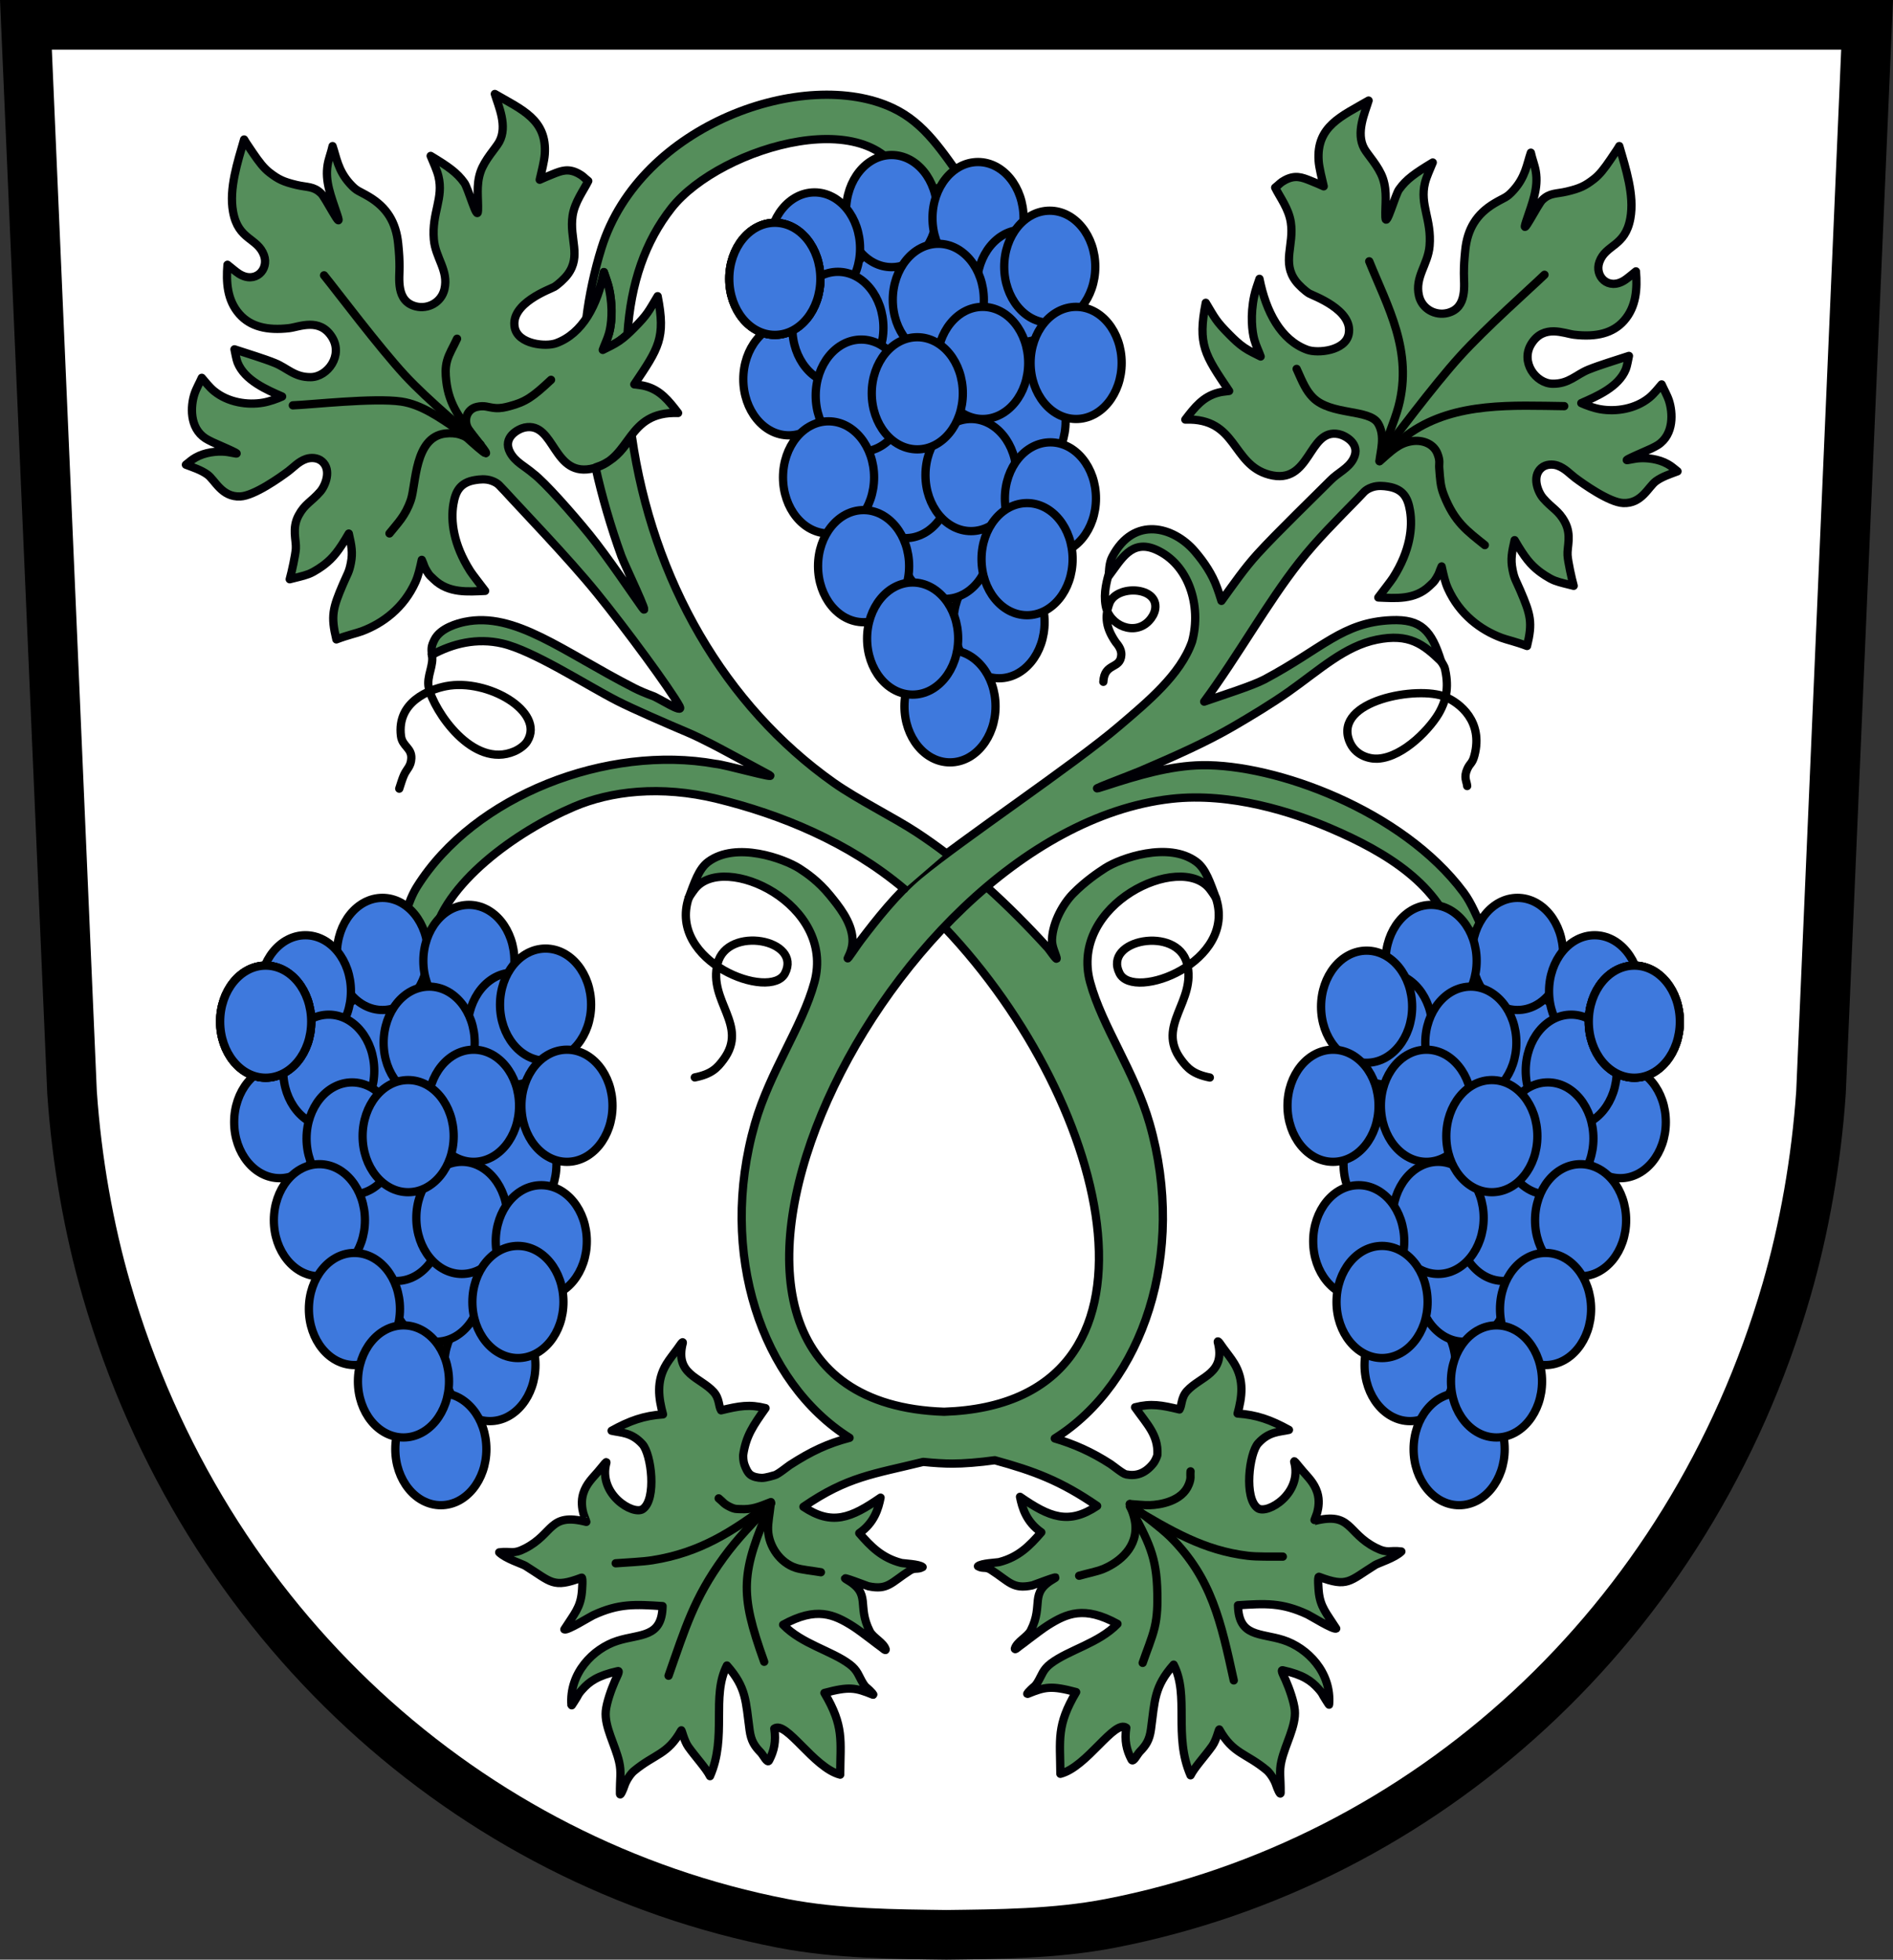 <?xml version="1.0" encoding="UTF-8" standalone="no"?>
<svg
   xmlns:dc="http://purl.org/dc/elements/1.1/"
   xmlns:cc="http://creativecommons.org/ns#"
   xmlns:rdf="http://www.w3.org/1999/02/22-rdf-syntax-ns#"
   xmlns:svg="http://www.w3.org/2000/svg"
   xmlns="http://www.w3.org/2000/svg"
   xmlns:sodipodi="http://sodipodi.sourceforge.net/DTD/sodipodi-0.dtd"
   xmlns:inkscape="http://www.inkscape.org/namespaces/inkscape"
   version="1.1"
   width="762.938"
   height="789.656"
   id="svg5338"
   inkscape:version="0.48.4 r9939"
   sodipodi:docname="COA_Dossenheim.svg">
  <rect width="100%" height="100%" fill="#333333" stroke="none"/>
  <defs
     id="defs5447">
    <inkscape:perspective
       sodipodi:type="inkscape:persp3d"
       inkscape:vp_x="0 : 528 : 1"
       inkscape:vp_y="0 : 1000 : 0"
       inkscape:vp_z="816 : 528 : 1"
       inkscape:persp3d-origin="408 : 352 : 1"
       id="perspective5451" />
  </defs>
  <sodipodi:namedview
     pagecolor="#ffffff"
     bordercolor="#666666"
     borderopacity="1"
     objecttolerance="10"
     gridtolerance="10"
     guidetolerance="10"
     inkscape:pageopacity="0"
     inkscape:pageshadow="2"
     inkscape:window-width="640"
     inkscape:window-height="480"
     id="namedview5445"
     showgrid="false"
     inkscape:zoom="0.33346512"
     inkscape:cx="595.11611"
     inkscape:cy="430.39051"
     inkscape:window-x="47"
     inkscape:window-y="32"
     inkscape:window-maximized="0"
     inkscape:current-layer="dp_dp001"
     fit-margin-top="0"
     fit-margin-left="0"
     fit-margin-right="0"
     fit-margin-bottom="0" />
  <g
     id="dp_dp001"
     transform="translate(-27.375,-159.594)">
    <path
       id="dp_path002"
       d="m 408.828,939.24 c -20.275,-0.269 -43.824,-0.323 -65.945,-4.609 -126.53,-24.519 -233.39,-120.012 -272.578,-255.243 -7.1,-24.5 -11.995,-51.916 -13.896,-79.564 -6.213,-143.435 -12.367,-286.808 -18.58,-430.24 123.674,0 247.35,0 371.023,0 123.672,0 247.348,0 371.021,0 -6.213,143.432 -12.366,286.805 -18.58,430.24 -1.901,27.648 -6.796,55.064 -13.896,79.564 -39.188,135.231 -146.048,230.724 -272.577,255.243 -22.121,4.286 -45.717,4.34 -65.992,4.609 z"
       style="fill:#ffffff;fill-rule:evenodd;stroke:#000000;stroke-width:0.667"
       inkscape:connector-curvature="0" />
    <path
       id="dp_path003"
       d="m 408.828,939.24 c -20.275,-0.269 -43.824,-0.323 -65.945,-4.609 -126.53,-24.519 -233.39,-120.012 -272.578,-255.243 -7.1,-24.5 -11.995,-51.916 -13.896,-79.564 -6.213,-143.435 -12.367,-286.808 -18.58,-430.24 123.674,0 247.35,0 371.023,0 123.672,0 247.348,0 371.021,0 -6.213,143.432 -12.366,286.805 -18.58,430.24 -1.901,27.648 -6.796,55.064 -13.896,79.564 -39.188,135.231 -146.048,230.724 -272.577,255.243 -22.121,4.286 -45.717,4.34 -65.992,4.609 z"
       style="fill:none;stroke:#000000;stroke-width:20"
       inkscape:connector-curvature="0" />
    <path
       id="dp_path004"
       d="m 304.932,521.423 c -8.501,25.829 33.057,41.626 38.821,30.366 6.978,-13.629 -23.208,-19.356 -27.148,-4.024 -3.942,15.336 12.635,24.891 2.38,38.778 -2.536,3.434 -4.816,5.852 -11.585,7.206"
       style="fill:none;stroke:#000000;stroke-width:3.333;stroke-linecap:round;stroke-linejoin:round"
       inkscape:connector-curvature="0" />
    <path
       id="dp_path005"
       d="m 517.44,521.463 c 8.5,25.829 -33.057,41.626 -38.821,30.366 -6.978,-13.629 23.206,-19.356 27.148,-4.024 3.942,15.336 -12.635,24.891 -2.382,38.778 2.538,3.436 4.818,5.853 11.586,7.206"
       style="fill:none;stroke:#000000;stroke-width:3.333;stroke-linecap:round;stroke-linejoin:round"
       inkscape:connector-curvature="0" />
    <path
       id="dp_path006"
       d="m 608.141,425.983 c 1.355,2.268 1.487,2.141 1.987,5.12 1.183,7.054 -0.571,11.61 -2.397,15.098 -3.272,6.248 -14.467,18.495 -25.091,19.1 -3.319,0.19 -9.199,-1.234 -11.471,-7.176 -6.252,-16.35 27.754,-22.298 38.698,-17.716 5.857,2.455 15.352,9.848 11.766,23.57 -0.881,3.378 -1.756,2.972 -2.894,5.504 -1.538,3.42 -0.198,4.936 -0.047,6.849"
       style="fill:none;stroke:#000000;stroke-width:3.333;stroke-linecap:round;stroke-linejoin:round"
       inkscape:connector-curvature="0" />
    <path
       id="dp_path007"
       d="m 474.768,389.009 c -1.305,4.518 -2.716,9.37 -1.767,14.651 1.451,8.061 11.814,12.411 17.626,5.92 0.941,-1.049 2.04,-2.699 2.325,-4.547 1.427,-9.202 -15.673,-9.936 -18.468,-2.285 -1.988,5.443 -1.312,9.957 2.511,15.548 0.509,0.745 2.442,2.627 2.3,5.213 -0.328,5.911 -6.812,2.962 -7.238,10.832"
       style="fill:none;stroke:#000000;stroke-width:3.333;stroke-linecap:round;stroke-linejoin:round"
       inkscape:connector-curvature="0" />
    <path
       id="dp_path008"
       d="m 201.383,423.235 c 1.081,4.389 -2.251,8.852 -1.184,13.588 2.056,9.13 17.701,32.77 34.501,25.528 1.892,-0.816 4.14,-2.368 5.183,-4.071 7.306,-11.923 -16.083,-25.455 -32.78,-22.177 -6.563,1.288 -19.878,6.216 -18.128,20.06 0.532,4.2 4.357,4.746 4.174,8.996 -0.138,3.261 -1.808,4.264 -2.877,6.581 -0.715,1.548 -1.209,3.257 -1.989,5.648"
       style="fill:none;stroke:#000000;stroke-width:3.333;stroke-linecap:round;stroke-linejoin:round"
       inkscape:connector-curvature="0" />
    <path
       id="dp_path009"
       d="m 263.692,287.876 c 4.104,-6.775 5.309,-11.001 7.053,-18.66 0.732,2.216 1.518,4.231 1.972,6.1 0.899,3.684 1.092,6.8 1.116,9.773 0.024,2.994 -0.202,5.843 -1.049,8.979 -0.544,2.02 -1.427,4.16 -2.391,6.535 2.312,-1.416 3.515,-1.702 5.992,-3.242 1.619,-1.006 2.824,-2.186 3.874,-3.009 1.318,-20.741 7.202,-37.495 17.733,-50.896 19.759,-25.144 85.952,-44.451 94.845,-6.335 7.951,-1.078 15.9,-2.154 23.847,-3.137 -9.631,-13.453 -16.515,-24.72 -29.424,-30.829 -35.336,-16.724 -101.913,6.409 -117.475,56.456 -2.852,9.169 -4.977,19.049 -6.093,28.265 z"
       style="fill:#558e5b;fill-rule:evenodd;stroke:#000005;stroke-width:3.333;stroke-linecap:round;stroke-linejoin:round"
       inkscape:connector-curvature="0" />
    <path
       id="dp_path010"
       d="m 425.037,516.969 c 8.438,7.574 16.543,15.736 24.3,24.224 0.814,0.718 4.399,6.315 3.866,4.302 -0.534,-2.014 -1.972,-4.571 -1.835,-7.442 0.339,-7.038 4.623,-14.424 8.489,-18.354 4.86,-4.939 10.02,-8.452 12.991,-10.355 6.041,-3.869 25.38,-10.84 36.683,-2.487 3.838,2.839 5.537,8.371 7.914,14.65 -0.698,-1.283 -2.329,-3.52 -2.556,-3.758 -11.734,-14.89 -56.766,6.038 -48.152,37.662 4.856,17.826 17.972,35.968 23.986,56.977 14.958,52.268 -2.754,104.628 -38.24,126.833 7.724,2.28 14.753,5.355 22.482,10.336 0.994,0.64 5.059,3.994 6.259,4.158 3.893,0.765 7.513,-0.188 10.86,-4.304 1.013,-1.246 1.82,-3.334 1.771,-3.792 0.304,-7.818 -4.116,-11.998 -9.023,-18.946 6.471,-1.652 10.62,-0.886 17.909,0.875 1.051,-1.628 0.567,-4.74 3.035,-7.449 5.419,-5.951 15.707,-6.994 12.403,-19.719 -0.16,-1.128 1.608,1.625 2.277,2.547 1.491,2.056 2.981,3.832 4.292,5.966 4.248,6.923 3.156,13.788 1.413,20.291 7.668,0.519 13.406,2.544 20.708,6.588 -3.832,0.877 -8.04,0.589 -12.4,5.401 -3.657,4.04 -5.816,22.231 -0.16,26.162 3.822,2.656 18.162,-5.978 14.654,-18.736 -0.088,-0.687 1.064,0.896 1.513,1.424 0.649,0.762 1.201,1.449 1.931,2.314 1.972,2.338 4.653,4.766 5.882,8.7 0.958,3.063 0.479,6.182 -0.025,8.011 -0.255,0.917 -1.316,3.479 -1.201,3.457 15.12,-3.836 13.016,4.734 24.71,10.707 4.999,2.555 5.506,0.929 10.402,1.569 -2.559,2.572 -9.35,4.68 -10.527,5.414 -10.547,6.565 -11.061,9.157 -22.683,4.768 -0.626,-0.21 -0.165,5.225 -0.113,5.793 0.575,6.345 3.129,8.865 7.059,15.064 -1.19,0.607 -10.176,-5.028 -11.582,-5.684 -10.386,-4.849 -17.072,-4.401 -27.998,-3.693 0.226,12.92 9.058,11.061 18.249,14.008 9.687,3.106 19.539,13.001 18.465,26.058 -0.032,0.166 -2.226,-3.421 -2.234,-3.436 -0.783,-1.566 -1.318,-2.112 -2.095,-2.992 -2.815,-3.188 -6.177,-5.64 -14.391,-7.448 -0.956,-0.221 0.548,2.508 1.163,3.903 1.569,3.557 3.424,8.881 3.735,12.212 0.59,6.315 -3.842,13.667 -5.392,20.465 -1.004,4.4 -0.246,6.595 -0.331,12.848 -0.061,1.158 -1.38,-1.914 -1.724,-3.021 -0.764,-2.456 -2.663,-5.123 -3.859,-6.115 -8.462,-7.025 -13.566,-6.493 -19.117,-16.425 -0.173,-0.308 -1.115,4.187 -2.867,6.657 -2.813,3.97 -7.192,8.684 -8.725,11.807 -6.991,-15.945 -0.376,-32.063 -6.815,-44.591 -7.886,8.927 -7.553,14.354 -9.142,26.051 -0.588,4.321 -1.978,6.427 -4.474,8.989 -1.084,1.114 -2.714,4.623 -3.374,3.216 -2.043,-3.898 -2.864,-7.714 -2.1,-12.828 -4.863,-3.398 -15.788,15.77 -26.559,18.56 -0.104,-14.001 -1.604,-19.466 6.349,-32.928 -9.978,-2.658 -12.422,-2.188 -19.53,0.706 -0.691,0.226 0.788,-1.234 1.3,-1.75 1.193,-1.201 1.642,-1.17 2.644,-2.812 1.857,-3.048 2.138,-5.21 5.418,-7.681 7.32,-5.513 19.263,-8.132 26.818,-15.948 -13.383,-7.391 -20.442,-4.212 -28.106,0.615 -1.558,0.981 -4.97,3.498 -7.577,5.502 -1.503,1.155 -2.68,2.071 -3.856,2.907 -0.559,0.399 -1.852,1.649 -1.815,0.965 0.758,-2.774 5.1,-4.753 6.402,-7.305 5.484,-10.763 -0.984,-14.972 9.494,-20.984 2.988,-1.764 -8.424,2.689 -8.892,2.788 -7.886,1.676 -9.148,-1.481 -16.665,-6.288 -2.175,-1.391 -3.144,-0.263 -5.203,-1.439 1.354,-1.24 7.626,-1.417 8.62,-1.676 7.771,-2.018 12.219,-6.564 16.911,-11.985 -6.057,-4.199 -7.699,-9.859 -8.584,-14.307 11.956,8.256 19.585,11.366 31.084,3.68 -14.683,-10.1 -25.501,-14.11 -41.261,-18.42 -6.044,0.859 -12.698,1.38 -17.13,1.363 -3.129,0.012 -7.373,-0.245 -11.704,-0.692 -19.953,4.935 -30.469,5.841 -48.274,18.091 11.497,7.685 19.128,4.576 31.084,-3.68 -0.886,4.448 -2.527,10.108 -8.584,14.306 4.692,5.422 9.14,9.967 16.91,11.986 0.995,0.258 7.267,0.436 8.62,1.676 -2.058,1.176 -3.028,0.048 -5.202,1.438 -7.518,4.807 -8.779,7.964 -16.666,6.288 -0.468,-0.098 -11.881,-4.552 -8.892,-2.788 10.474,6.016 4.011,10.222 9.495,20.984 1.3,2.552 5.644,4.531 6.401,7.306 0.038,0.684 -1.256,-0.567 -1.814,-0.966 -1.176,-0.836 -2.354,-1.752 -3.856,-2.906 -2.607,-2.004 -6.019,-4.522 -7.578,-5.503 -7.664,-4.827 -14.722,-8.005 -28.105,-0.615 7.555,7.816 19.497,10.435 26.817,15.95 3.279,2.469 3.562,4.632 5.419,7.68 1.001,1.641 1.451,1.61 2.644,2.812 0.512,0.516 1.991,1.976 1.3,1.749 -7.108,-2.893 -9.552,-3.364 -19.532,-0.705 7.955,13.461 6.455,18.926 6.349,32.928 -10.769,-2.791 -21.694,-21.959 -26.557,-18.56 0.764,5.113 -0.057,8.929 -2.1,12.828 -0.66,1.406 -2.289,-2.103 -3.373,-3.216 -2.498,-2.562 -3.888,-4.667 -4.475,-8.99 -1.589,-11.697 -1.256,-17.124 -9.143,-26.05 -6.438,12.528 0.175,28.645 -6.814,44.59 -1.534,-3.122 -5.912,-7.837 -8.727,-11.806 -1.751,-2.471 -2.693,-6.966 -2.865,-6.658 -5.551,9.932 -10.655,9.4 -19.118,16.426 -1.196,0.992 -3.096,3.658 -3.858,6.114 -0.344,1.107 -1.663,4.179 -1.724,3.022 -0.086,-6.254 0.673,-8.448 -0.331,-12.848 -1.551,-6.799 -5.983,-14.151 -5.392,-20.466 0.311,-3.33 2.165,-8.654 3.735,-12.212 0.614,-1.394 2.118,-4.124 1.161,-3.902 -8.211,1.808 -11.575,4.26 -14.389,7.448 -0.778,0.88 -1.312,1.425 -2.095,2.992 -0.008,0.014 -2.203,3.601 -2.235,3.436 -1.073,-13.058 8.778,-22.952 18.466,-26.059 9.189,-2.947 18.022,-1.088 18.249,-14.008 -10.927,-0.708 -17.612,-1.156 -27.999,3.693 -1.405,0.656 -10.393,6.291 -11.581,5.684 3.929,-6.198 6.484,-8.718 7.059,-15.062 0.05,-0.57 0.513,-6.004 -0.114,-5.794 -11.624,4.387 -12.137,1.795 -22.682,-4.769 -1.178,-0.733 -7.967,-2.84 -10.527,-5.413 4.896,-0.64 5.403,0.985 10.401,-1.57 11.695,-5.973 9.588,-14.541 24.711,-10.706 0.115,0.021 -0.947,-2.54 -1.201,-3.458 -0.504,-1.829 -0.984,-4.948 -0.026,-8.01 1.23,-3.935 3.911,-6.363 5.882,-8.7 0.73,-0.866 1.282,-1.552 1.932,-2.315 0.449,-0.528 1.601,-2.111 1.513,-1.424 -3.509,12.759 10.832,21.392 14.653,18.736 5.655,-3.931 3.498,-22.121 -0.161,-26.161 -4.359,-4.812 -8.567,-4.524 -12.4,-5.402 7.304,-4.044 13.041,-6.069 20.709,-6.588 -1.744,-6.502 -2.836,-13.366 1.414,-20.29 1.309,-2.135 2.801,-3.911 4.292,-5.967 0.669,-0.921 2.437,-3.675 2.276,-2.547 -3.303,12.726 6.985,13.77 12.404,19.719 2.468,2.709 1.984,5.821 3.034,7.449 7.288,-1.761 11.438,-2.526 17.91,-0.874 -4.907,6.948 -7.887,11.128 -9.023,18.946 -0.032,0.663 0.067,2.598 0.511,3.795 0.486,1.313 1.246,3.184 2.41,4.079 1.166,0.894 2.992,1.253 4.578,1.288 1.617,0.036 4.901,-1.016 5.132,-1.067 1.392,-0.304 5.265,-3.517 6.258,-4.157 8.61,-5.548 15.094,-8.583 23.994,-10.934 -35.452,-22.297 -53.088,-74.374 -38.147,-126.577 6.013,-21.009 19.129,-39.151 23.984,-56.977 8.615,-31.624 -36.416,-52.552 -48.151,-37.662 -0.226,0.238 -1.858,2.475 -2.556,3.758 2.378,-6.279 4.076,-11.811 7.915,-14.65 11.303,-8.353 30.68,-1.194 36.721,2.675 2.971,1.903 7.755,5.228 12.238,10.731 3.482,4.274 8.865,10.752 9.202,17.79 0.139,2.871 -0.817,5.428 -1.833,7.442 -1.015,2.013 4.323,-6.068 5.26,-7.172 6.085,-8 14.504,-18.743 23.556,-26.24 17.353,-14.372 62.249,-44.342 80.557,-59.995 11.356,-9.709 24.598,-20.553 29.294,-33.924 3.944,-14.567 -1.414,-31.276 -14.471,-37.056 -9.948,-4.404 -14.124,4.012 -19.024,10.461 0.016,-2.177 0.096,-5.202 1.359,-7.618 8.746,-16.72 24.809,-12.064 33.217,-2.244 3.755,4.386 7.017,9.17 9.021,14.737 0.368,1.02 1.17,3.267 1.75,5.273 5.318,-7.337 9.193,-12.997 14.518,-18.886 7.308,-8.083 24.454,-24.68 29.328,-29.607 3.176,-3.276 7.236,-4.78 9.324,-8.744 3.17,-6.015 -3.349,-9.417 -5.844,-9.939 -12.553,-2.622 -11.141,20.9 -28.128,16.32 -15.288,-4.121 -12.713,-22.921 -33.761,-22.198 3.852,-5.08 7.195,-9.207 13.123,-10.803 1.692,-0.456 2.288,-0.404 4.526,-0.728 -9.852,-14.643 -12.737,-18.649 -9.413,-35.533 3.717,6.173 3.989,7.272 9.604,12.91 1.844,1.852 3.636,3.591 5.883,5.134 2.196,1.508 4.494,2.49 6.633,3.605 -0.667,-1.988 -1.829,-4.203 -2.548,-6.783 -0.876,-3.138 -1.707,-9.808 -0.028,-17.668 0.52,-2.44 1.405,-4.668 2.105,-6.848 2.594,13.202 8.611,24.706 19.224,28.584 4.264,1.558 15.334,0.46 16.719,-6.245 2.039,-9.865 -14.541,-15.595 -15.927,-16.44 -1.557,-0.951 -4.09,-3.245 -5.372,-4.948 -5.686,-7.559 -0.622,-14.516 -2.014,-23.721 -0.842,-5.558 -4.424,-10.146 -6.306,-13.992 1.902,-1.482 1.915,-1.924 3.918,-3.003 4.116,-2.216 6.885,-1.144 10.278,0.216 1.89,0.756 4.079,1.673 5.364,2.276 -0.676,-2.969 -1.84,-7.447 -2.037,-10.225 -0.996,-14.058 9.345,-18.046 20.127,-24.338 -1.446,4.859 -5.28,12.963 -1.75,19.354 1.38,2.496 5.842,7.132 7.512,12.026 1.866,5.464 0.838,10.723 1.018,15.602 0.181,4.88 4.034,-9.386 5.572,-11.246 2.868,-4.002 6.293,-6.416 13.506,-10.776 -1.068,2.652 -2.516,5.695 -3.128,8.182 -2.189,8.914 2.742,14.696 1.852,25.428 -0.625,7.536 -6.028,12.49 -4.282,20.084 1.228,5.34 6.624,8.169 11.509,6.948 8.209,-2.054 6.556,-11.436 6.604,-16.043 0.032,-3.139 0.111,-5.007 0.537,-9.225 0.876,-8.672 4.587,-14.638 11.824,-18.954 4.2,-2.504 4.726,-2.024 7.648,-5.264 4.824,-5.349 5.39,-10.516 6.971,-15.11 0.521,2.486 1.599,5.14 1.989,7.509 1.11,6.727 -1.27,12.36 -3.872,20.165 -2.601,7.806 4.932,-7.366 6.551,-8.66 3.024,-2.916 5.547,-2.337 9.839,-3.36 5.374,-1.28 7.37,-2.289 10.818,-4.94 2.404,-1.846 4.252,-4.273 6.828,-8.049 0.77,-1.128 1.507,-2.231 2.384,-3.544 0.199,-0.297 0.83,-1.259 1.111,-1.785 2.58,8.981 6.176,19.752 4.449,29.168 -2.1,11.462 -9.857,10.366 -12.454,17.482 -2.098,5.744 3.504,11.676 10.12,7.422 1.328,-0.855 2.841,-2.211 4.596,-3.59 0.572,6.936 0.178,14.24 -4.82,19.895 -4.434,5.016 -11.138,6.696 -20.072,5.645 -4.036,-0.474 -12.215,-4.345 -17.22,3.604 -4.64,7.37 1.772,16.031 8.498,16.144 6.571,0.11 9.504,-3.69 14.506,-5.701 4.677,-1.88 10.756,-3.689 16.284,-5.512 -0.298,1.388 -0.754,4.087 -1.26,5.351 -2.902,7.225 -11.823,10.968 -17.943,13.664 1.975,0.914 5.119,2.037 7.659,2.474 6.326,1.09 14.082,-0.077 19.714,-4.632 2.052,-1.658 3.772,-3.997 5.007,-5.373 0.817,1.908 2.247,4.341 2.968,6.577 1.497,4.639 2.159,13.52 -4.48,17.839 -0.597,0.389 -1.547,0.88 -2.676,1.431 -1.592,0.776 -11.728,5.004 -9.555,4.65 2.174,-0.352 2.887,-0.584 4.408,-0.717 3.212,-0.281 8.07,0.201 11.796,2.336 1.787,1.023 2.028,1.443 3.94,2.9 -2.821,1.076 -6.054,2.077 -8.66,3.953 -3.132,2.255 -5.745,9.186 -13.262,8.831 -5.632,-0.265 -16.06,-7.679 -19.435,-10.215 -2.009,-1.51 -4.008,-3.824 -7.044,-4.881 -1.864,-0.648 -4.632,-0.649 -6.495,0.995 -3.917,3.454 -1.293,9.792 0.744,12.138 3.66,4.216 6.2,4.879 8.746,9.624 2.788,5.199 0.854,10.008 1.088,13.382 0.182,2.652 1.644,9.366 2.472,12.318 -2.52,-0.692 -5.214,-1.176 -7.644,-2.102 -2.516,-0.959 -5.711,-3.312 -6.302,-3.774 -3.436,-2.682 -5.728,-5.39 -9.86,-12.529 -1.101,4.848 -1.67,7.656 -0.844,11.853 0.756,3.838 1.33,4.228 3.123,8.402 4.239,9.86 5.011,13.009 2.721,22.397 -4.561,-1.748 -8.13,-2.488 -10.314,-3.309 -8.411,-3.162 -16.831,-9.372 -21.556,-19.832 -1.162,-2.574 -1.798,-5.478 -2.546,-8.923 -1.069,2.323 -0.76,2.473 -2.097,4.652 -1.116,1.817 -1.243,1.727 -2.776,3.208 -5.944,5.735 -13.82,4.939 -20.652,4.653 2.005,-2.701 5.024,-6.489 5.975,-7.985 6.885,-10.819 7.938,-20.285 6.806,-26.996 -0.809,-4.797 -2.468,-8.715 -8.89,-9.696 -1.568,-0.24 -4.072,-0.58 -6.492,0.284 -2.959,1.059 -3.363,2.276 -5.524,4.392 -8.643,8.872 -16.431,16.537 -23.728,25.8 -12.839,16.3 -24.611,37.577 -38.323,56.172 7.093,-2.496 19.473,-6.385 24.259,-8.928 23.489,-12.479 31.398,-23.067 51.188,-23.889 12.004,-0.5 16.188,4.124 20.064,16.626 -7.144,-6.933 -12.931,-11.418 -25.958,-8.776 -12.906,2.616 -23.008,12.14 -35.552,20.995 -6.874,4.852 -15.485,10.016 -21.966,13.803 -11.144,6.51 -24.063,12.22 -37.683,18.061 -2.277,1.037 -26.599,10.156 -13.887,5.995 12.712,-4.163 25.964,-8.054 38.51,-8.27 29.658,-0.51 80.828,18.075 105.55,51.232 3.343,4.486 5.224,9.742 7.552,14.268 -3.602,1.632 -7.202,3.263 -10.805,4.895 -6.344,-22.008 -27.311,-35.12 -50.624,-45.059 -14.703,-6.268 -39.705,-14.548 -64,-11.777 -119.433,13.624 -225.576,242.515 -91.465,246.968 96.849,-3.217 68.356,-123.54 0.052,-195.247"
       style="fill:#558e5b;fill-rule:evenodd;stroke:#000005;stroke-width:3.333;stroke-linecap:round;stroke-linejoin:round"
       inkscape:connector-curvature="0" />
    <path
       id="dp_path011"
       d="m 408.589,503.343 c -3.849,-2.923 -7.76,-5.699 -11.73,-8.31 -9.228,-6.068 -23.954,-13.332 -33.438,-20.03 -43.866,-30.98 -73.073,-81.447 -81.392,-139.616 -3.401,4.877 -5.804,8.241 -10.873,10.997 -1.389,0.756 -2.447,1.063 -3.763,1.548 2.514,11.365 6.188,24.12 10.412,35.717 1.224,3.434 12.046,25.811 8.495,20.892 -3.551,-4.918 -13.968,-20.486 -21.301,-29.509 -7.04,-8.663 -18.127,-21.197 -22.702,-24.624 -3.438,-2.976 -7.274,-4.62 -9.364,-8.583 -3.168,-6.016 3.351,-9.418 5.844,-9.94 12.555,-2.622 11.142,20.9 28.128,16.32 15.288,-4.121 12.715,-22.921 33.762,-22.198 -3.852,-5.08 -7.194,-9.207 -13.123,-10.803 -1.692,-0.456 -2.288,-0.403 -4.525,-0.728 9.85,-14.643 12.736,-18.649 9.412,-35.533 -3.718,6.173 -3.99,7.273 -9.603,12.91 -1.845,1.852 -3.636,3.591 -5.883,5.134 -2.197,1.508 -4.496,2.49 -6.634,3.605 0.668,-1.988 1.829,-4.203 2.549,-6.783 0.875,-3.138 1.705,-9.808 0.028,-17.668 -0.521,-2.44 -1.407,-4.668 -2.107,-6.848 -2.593,13.202 -8.609,24.707 -19.224,28.584 -4.262,1.558 -15.333,0.462 -16.718,-6.245 -2.038,-9.864 14.541,-15.593 15.926,-16.44 1.558,-0.949 4.091,-3.245 5.372,-4.948 5.687,-7.559 0.623,-14.515 2.016,-23.721 0.84,-5.558 4.423,-10.146 6.306,-13.992 -1.902,-1.482 -1.916,-1.923 -3.919,-3.003 -4.115,-2.216 -6.885,-1.143 -10.279,0.216 -1.889,0.757 -4.077,1.673 -5.362,2.277 0.674,-2.97 1.84,-7.448 2.036,-10.226 0.996,-14.058 -9.344,-18.046 -20.127,-24.338 1.445,4.859 5.281,12.963 1.749,19.354 -1.378,2.496 -5.841,7.132 -7.512,12.026 -1.864,5.464 -0.837,10.723 -1.017,15.603 -0.181,4.879 -4.033,-9.385 -5.571,-11.247 -2.868,-4.002 -6.294,-6.416 -13.508,-10.776 1.068,2.652 2.518,5.695 3.128,8.182 2.191,8.914 -2.741,14.696 -1.85,25.428 0.624,7.536 6.028,12.49 4.281,20.084 -1.227,5.341 -6.624,8.169 -11.508,6.948 -8.209,-2.054 -6.557,-11.436 -6.604,-16.042 -0.033,-3.14 -0.111,-5.008 -0.537,-9.226 -0.876,-8.672 -4.588,-14.638 -11.824,-18.952 -4.202,-2.506 -4.726,-2.026 -7.65,-5.266 -4.824,-5.349 -5.389,-10.516 -6.97,-15.109 -0.522,2.485 -1.599,5.139 -1.988,7.508 -1.111,6.727 1.269,12.36 3.87,20.165 2.603,7.806 -4.932,-7.366 -6.55,-8.66 -3.024,-2.914 -5.547,-2.336 -9.839,-3.36 -5.375,-1.28 -7.369,-2.288 -10.819,-4.938 -2.404,-1.848 -4.252,-4.275 -6.828,-8.051 -0.769,-1.128 -1.506,-2.231 -2.384,-3.544 -0.198,-0.297 -0.828,-1.259 -1.11,-1.785 -2.579,8.981 -6.175,19.752 -4.45,29.168 2.102,11.462 9.858,10.366 12.455,17.482 2.097,5.746 -3.504,11.676 -10.119,7.422 -1.329,-0.855 -2.841,-2.21 -4.596,-3.59 -0.573,6.938 -0.18,14.24 4.819,19.895 4.433,5.016 11.137,6.696 20.072,5.645 4.037,-0.473 12.215,-4.345 17.22,3.604 4.64,7.37 -1.772,16.031 -8.497,16.144 -6.571,0.111 -9.506,-3.69 -14.507,-5.701 -4.676,-1.88 -10.756,-3.689 -16.283,-5.512 0.298,1.388 0.752,4.087 1.26,5.351 2.9,7.225 11.823,10.968 17.942,13.664 -1.974,0.914 -5.119,2.038 -7.658,2.474 -6.326,1.09 -14.084,-0.077 -19.716,-4.632 -2.05,-1.658 -3.772,-3.997 -5.006,-5.373 -0.818,1.908 -2.247,4.341 -2.968,6.577 -1.496,4.639 -2.158,13.52 4.48,17.839 0.597,0.389 1.546,0.88 2.676,1.431 1.593,0.776 11.729,5.004 9.554,4.652 -2.173,-0.354 -2.886,-0.586 -4.408,-0.719 -3.21,-0.281 -8.069,0.203 -11.796,2.336 -1.785,1.023 -2.028,1.443 -3.94,2.9 2.822,1.076 6.055,2.077 8.66,3.953 3.132,2.255 5.747,9.186 13.263,8.831 5.633,-0.264 16.06,-7.679 19.435,-10.215 2.009,-1.509 4.009,-3.824 7.044,-4.881 1.864,-0.648 4.632,-0.649 6.496,0.995 3.916,3.454 1.292,9.792 -0.744,12.138 -3.66,4.216 -6.2,4.879 -8.746,9.624 -2.789,5.199 -0.854,10.008 -1.089,13.382 -0.183,2.652 -1.644,9.366 -2.472,12.318 2.52,-0.692 5.213,-1.176 7.645,-2.102 2.515,-0.959 5.71,-3.312 6.302,-3.774 3.434,-2.682 5.726,-5.39 9.86,-12.529 1.1,4.848 1.669,7.657 0.842,11.853 -0.754,3.838 -1.329,4.23 -3.122,8.402 -4.239,9.86 -5.01,13.009 -2.722,22.397 4.562,-1.748 8.131,-2.488 10.315,-3.308 8.412,-3.163 16.831,-9.373 21.556,-19.833 1.161,-2.574 1.799,-5.478 2.547,-8.923 1.069,2.323 0.758,2.473 2.097,4.652 1.115,1.817 1.243,1.727 2.776,3.208 5.944,5.736 13.819,4.939 20.652,4.653 -2.005,-2.7 -5.024,-6.489 -5.976,-7.984 -6.885,-10.82 -7.937,-20.285 -6.805,-26.997 0.809,-4.797 2.466,-8.715 8.889,-9.696 1.568,-0.24 4.072,-0.58 6.492,0.285 2.96,1.058 3.291,2.21 5.459,4.318 6.157,6.821 25.36,26.66 36.945,40.926 11.724,14.439 29.648,38.791 33.403,45.703 1.858,3.419 -8.922,-3.687 -10.876,-4.231 -2.687,-0.994 -5.202,-2.021 -7.62,-3.261 -28.744,-14.72 -47.954,-30.779 -68.127,-26.583 -2.587,0.539 -9.808,2.367 -12.224,7.251 -1.341,2.713 -1.203,3.433 -1.016,6.069 8.367,-4.6 18.149,-6.98 28.404,-4.606 12.533,2.9 33.829,16.785 46.371,23.188 5.982,3.054 19.746,9.082 28.292,12.67 2.696,1.132 6.201,2.847 10.053,4.828 3.852,1.98 19.045,10.222 22.853,12.266 3.81,2.044 -17.884,-4.184 -21.646,-4.45 -43.355,-7.82 -97.147,12.478 -120.371,49.584 -3.639,5.814 -5.296,13.746 -7.761,20.731 4.706,0.147 9.413,0.293 14.12,0.628 3.99,-22.479 33.633,-43.715 56.948,-53.653 14.702,-6.268 34.793,-8.778 57.674,-3.183 25.511,6.239 52.964,17.373 75.424,36.316"
       style="fill:#558e5b;fill-rule:evenodd;stroke:#000005;stroke-width:3.333;stroke-linecap:round;stroke-linejoin:round"
       inkscape:connector-curvature="0" />
    <path
       id="dp_path012"
       d="m 296.825,834.844 c 6.784,-19.272 10.22,-31.125 22.124,-47.531 5.918,-8.154 11.984,-14.094 19.126,-21.845"
       style="fill:none;stroke:#000000;stroke-width:3.333;stroke-linecap:round;stroke-linejoin:round"
       inkscape:connector-curvature="0" />
    <path
       id="dp_path013"
       d="m 335.368,829.224 c -10.076,-28.113 -9.388,-35.797 2.707,-63.756"
       style="fill:none;stroke:#000000;stroke-width:3.333;stroke-linecap:round;stroke-linejoin:round"
       inkscape:connector-curvature="0" />
    <path
       id="dp_path014"
       d="m 275.521,789.527 c 4.763,-0.37 10.672,-0.583 14.77,-1.231 19.356,-3.06 32.273,-11.519 47.784,-23.129"
       style="fill:none;stroke:#000000;stroke-width:3.333;stroke-linecap:round;stroke-linejoin:round"
       inkscape:connector-curvature="0" />
    <path
       id="dp_path015"
       d="m 317.023,763.364 c 2.074,1.688 1.921,2.145 4.432,3.393 2.14,1.064 2.872,0.876 4.253,0.946 4.733,0.236 7.387,-0.872 12.367,-2.836 -0.527,5.262 -1.283,8.257 -1.14,11.368 0.29,6.405 4.768,13.069 11.178,15.142 2.383,0.771 6.422,1.136 10.111,1.759"
       style="fill:none;stroke:#000000;stroke-width:3.333;stroke-linecap:round;stroke-linejoin:round"
       inkscape:connector-curvature="0" />
    <path
       id="dp_path016"
       d="m 524.619,836.727 c -5.115,-23.382 -8.871,-41.187 -25.506,-57.756 -3.804,-3.79 -11.893,-9.702 -16.382,-13.312"
       style="fill:none;stroke:#000000;stroke-width:3.333;stroke-linecap:round;stroke-linejoin:round"
       inkscape:connector-curvature="0" />
    <path
       id="dp_path017"
       d="m 544.387,786.839 c -5.083,-0.06 -10.154,0.128 -14.139,-0.347 -17.664,-2.109 -30.821,-9.969 -47.517,-19.892 7.546,14.399 10.837,19.955 11.085,35.027 0.073,4.486 0.052,9.014 -1.096,13.812 -1.097,4.584 -3.223,9.504 -4.812,14.228"
       style="fill:none;stroke:#000000;stroke-width:3.333;stroke-linecap:round;stroke-linejoin:round"
       inkscape:connector-curvature="0" />
    <path
       id="dp_path018"
       d="m 507.205,752.481 c -0.2,2.098 0.36,2.534 -0.686,5.23 -2.691,6.93 -11.707,8.264 -15.712,8.397 -2.447,0.081 -5.63,-0.323 -8.076,-0.449 0.968,3.013 2.13,5.722 2.282,8.914 0.468,9.871 -8.238,15.383 -13.337,17.382 -2.352,0.922 -5.799,1.586 -9.371,2.601"
       style="fill:none;stroke:#000000;stroke-width:3.333;stroke-linecap:round;stroke-linejoin:round"
       inkscape:connector-curvature="0" />
    <path
       id="dp_path019"
       d="m 657.812,323.249 c -20.471,-0.242 -43.629,-1.77 -61.811,10.584 -4.889,3.324 -8.349,7.635 -12.552,11.538 1.866,-6.54 6.011,-16.07 7.572,-21.995 5.892,-22.363 -4.37,-40.128 -11.806,-58.487"
       style="fill:none;stroke:#000000;stroke-width:3.333;stroke-linecap:round;stroke-linejoin:round"
       inkscape:connector-curvature="0" />
    <path
       id="dp_path020"
       d="m 549.96,308.249 c 2.525,5.702 3.865,8.783 6.523,11.495 7.178,7.328 22.714,4.588 26.261,10.405 3.061,5.024 0.989,11.323 0.593,15.32 4.942,-4.228 7.78,-7.306 13.09,-8.102 4.292,-0.644 8.713,1.041 10.258,4.946 1.228,3.104 0.615,4.067 0.748,5.806 0.346,4.544 0.438,7.286 1.839,10.876 4.319,11.065 9.448,14.552 16.536,20.262"
       style="fill:none;stroke:#000000;stroke-width:3.333;stroke-linecap:round;stroke-linejoin:round"
       inkscape:connector-curvature="0" />
    <path
       id="dp_path021"
       d="m 583.883,343.073 c 5.313,-6.644 20.877,-27.738 31.872,-39.866 10.608,-11.7 28.414,-27.415 34.098,-32.896"
       style="fill:none;stroke:#000000;stroke-width:3.333;stroke-linecap:round;stroke-linejoin:round"
       inkscape:connector-curvature="0" />
    <path
       id="dp_path022"
       d="m 221.051,338.781 c -5.075,-4.656 -21.102,-17.82 -30.451,-27.934 -10.511,-11.374 -27.18,-33.591 -32.616,-40.31"
       style="fill:none;stroke:#000000;stroke-width:3.333;stroke-linecap:round;stroke-linejoin:round"
       inkscape:connector-curvature="0" />
    <path
       id="dp_path023"
       d="m 249.459,312.651 c -7.262,6.793 -10.146,8.886 -16.73,10.618 -1.602,0.422 -3.561,0.939 -5.808,0.747 -2.99,-0.255 -4.113,-1.196 -7.37,-0.459 -4.187,0.95 -5.622,5.742 -3.152,9.292 1.293,1.862 3.201,4.22 4.445,5.856 -2.607,-1.229 -5.061,-3.045 -8.041,-3.993 -1.914,-0.607 -3.962,-0.675 -6.002,-0.428 -12.464,1.511 -11.692,20.499 -13.849,26.789 -2.227,6.495 -5.348,9.37 -8.612,13.478"
       style="fill:none;stroke:#000000;stroke-width:3.333;stroke-linecap:round;stroke-linejoin:round"
       inkscape:connector-curvature="0" />
    <path
       id="dp_path024"
       d="m 145.401,322.927 c 7.282,-0.255 32.67,-3.122 43.692,-1.52 8.263,1.2 15.799,6.72 22.439,11.13 1.745,1.06 17.413,16.298 9.519,6.339 -7.895,-9.96 -12.734,-15.781 -13.836,-25.936 -0.274,-2.52 -0.442,-5.099 0.346,-7.981 0.791,-2.894 2.392,-5.327 4.024,-8.875"
       style="fill:none;stroke:#000000;stroke-width:3.333;stroke-linecap:round;stroke-linejoin:round"
       inkscape:connector-curvature="0" />
    <path
       id="dp_path025"
       d="m 595.685,687.06 c 10.138,0 18.355,10.115 18.355,22.591 0,12.476 -8.217,22.59 -18.355,22.59 -10.137,0 -18.354,-10.114 -18.354,-22.59 0,-12.476 8.217,-22.591 18.354,-22.591 z"
       style="fill:#3e79dd;fill-rule:evenodd;stroke:#000000;stroke-width:3.333"
       inkscape:connector-curvature="0" />
    <path
       id="dp_path026"
       d="m 615.453,720.947 c 10.138,0 18.355,10.114 18.355,22.59 0,12.476 -8.217,22.591 -18.355,22.591 -10.137,0 -18.354,-10.115 -18.354,-22.591 0,-12.476 8.217,-22.59 18.354,-22.59 z"
       style="fill:#3e79dd;fill-rule:evenodd;stroke:#000000;stroke-width:3.333"
       inkscape:connector-curvature="0" />
    <path
       id="dp_path027"
       d="m 617.336,655.056 c 10.137,0 18.355,10.115 18.355,22.591 0,12.476 -8.218,22.59 -18.355,22.59 -10.137,0 -18.355,-10.114 -18.355,-22.59 0,-12.476 8.218,-22.591 18.355,-22.591 z"
       style="fill:#3e79dd;fill-rule:evenodd;stroke:#000000;stroke-width:3.333"
       inkscape:connector-curvature="0" />
    <path
       id="dp_path028"
       d="m 680.403,589.165 c 10.137,0 18.354,10.115 18.354,22.591 0,12.476 -8.217,22.591 -18.354,22.591 -10.138,0 -18.355,-10.115 -18.355,-22.591 0,-12.476 8.217,-22.591 18.355,-22.591 z"
       style="fill:#3e79dd;fill-rule:evenodd;stroke:#000000;stroke-width:3.333"
       inkscape:connector-curvature="0" />
    <path
       id="dp_path029"
       d="m 640.868,559.044 c 10.137,0 18.355,10.115 18.355,22.591 0,12.476 -8.218,22.59 -18.355,22.59 -10.137,0 -18.355,-10.114 -18.355,-22.59 0,-12.476 8.218,-22.591 18.355,-22.591 z"
       style="fill:#3e79dd;fill-rule:evenodd;stroke:#000000;stroke-width:3.333"
       inkscape:connector-curvature="0" />
    <path
       id="dp_path030"
       d="m 587.215,606.109 c 10.137,0 18.354,10.115 18.354,22.591 0,12.476 -8.217,22.591 -18.354,22.591 -10.138,0 -18.355,-10.115 -18.355,-22.591 0,-12.476 8.217,-22.591 18.355,-22.591 z"
       style="fill:#3e79dd;fill-rule:evenodd;stroke:#000000;stroke-width:3.333"
       inkscape:connector-curvature="0" />
    <path
       id="dp_path031"
       d="m 638.985,521.392 c 10.138,0 18.355,10.115 18.355,22.591 0,12.476 -8.217,22.59 -18.355,22.59 -10.137,0 -18.354,-10.114 -18.354,-22.59 0,-12.476 8.217,-22.591 18.354,-22.591 z"
       style="fill:#3e79dd;fill-rule:evenodd;stroke:#000000;stroke-width:3.333"
       inkscape:connector-curvature="0" />
    <path
       id="dp_path032"
       d="m 604.157,524.216 c 10.138,0 18.355,10.115 18.355,22.591 0,12.476 -8.217,22.59 -18.355,22.59 -10.137,0 -18.354,-10.114 -18.354,-22.59 0,-12.476 8.217,-22.591 18.354,-22.591 z"
       style="fill:#3e79dd;fill-rule:evenodd;stroke:#000000;stroke-width:3.333"
       inkscape:connector-curvature="0" />
    <path
       id="dp_path033"
       d="m 586.273,551.515 c 10.138,0 18.355,10.114 18.355,22.59 0,12.476 -8.217,22.591 -18.355,22.591 -10.137,0 -18.354,-10.115 -18.354,-22.591 0,-12.476 8.217,-22.59 18.354,-22.59 z"
       style="fill:#3e79dd;fill-rule:evenodd;stroke:#000000;stroke-width:3.333"
       inkscape:connector-curvature="0" />
    <path
       id="dp_path034"
       d="m 670.048,536.453 c 10.137,0 18.355,10.115 18.355,22.591 0,12.476 -8.218,22.591 -18.355,22.591 -10.137,0 -18.355,-10.115 -18.355,-22.591 0,-12.476 8.218,-22.591 18.355,-22.591 z"
       style="fill:#3e79dd;fill-rule:evenodd;stroke:#000000;stroke-width:3.333"
       inkscape:connector-curvature="0" />
    <path
       id="dp_path035"
       d="m 660.636,568.457 c 10.137,0 18.355,10.115 18.355,22.591 0,12.476 -8.218,22.591 -18.355,22.591 -10.137,0 -18.355,-10.115 -18.355,-22.591 0,-12.476 8.218,-22.591 18.355,-22.591 z"
       style="fill:#3e79dd;fill-rule:evenodd;stroke:#000000;stroke-width:3.333"
       inkscape:connector-curvature="0" />
    <path
       id="dp_path036"
       d="m 633.337,630.583 c 10.138,0 18.355,10.114 18.355,22.59 0,12.476 -8.217,22.591 -18.355,22.591 -10.137,0 -18.354,-10.115 -18.354,-22.591 0,-12.476 8.217,-22.59 18.354,-22.59 z"
       style="fill:#3e79dd;fill-rule:evenodd;stroke:#000000;stroke-width:3.333"
       inkscape:connector-curvature="0" />
    <path
       id="dp_path037"
       d="m 651.223,595.755 c 10.137,0 18.354,10.114 18.354,22.59 0,12.476 -8.217,22.591 -18.354,22.591 -10.138,0 -18.355,-10.115 -18.355,-22.591 0,-12.476 8.217,-22.59 18.355,-22.59 z"
       style="fill:#3e79dd;fill-rule:evenodd;stroke:#000000;stroke-width:3.333"
       inkscape:connector-curvature="0" />
    <path
       id="dp_path038"
       d="m 620.16,557.161 c 10.137,0 18.355,10.115 18.355,22.591 0,12.476 -8.218,22.591 -18.355,22.591 -10.137,0 -18.355,-10.115 -18.355,-22.591 0,-12.476 8.218,-22.591 18.355,-22.591 z"
       style="fill:#3e79dd;fill-rule:evenodd;stroke:#000000;stroke-width:3.333"
       inkscape:connector-curvature="0" />
    <path
       id="dp_path039"
       d="m 602.275,582.577 c 10.137,0 18.354,10.115 18.354,22.591 0,12.476 -8.217,22.591 -18.354,22.591 -10.138,0 -18.355,-10.115 -18.355,-22.591 0,-12.476 8.217,-22.591 18.355,-22.591 z"
       style="fill:#3e79dd;fill-rule:evenodd;stroke:#000000;stroke-width:3.333"
       inkscape:connector-curvature="0" />
    <path
       id="dp_path040"
       d="m 606.981,627.759 c 10.138,0 18.355,10.114 18.355,22.59 0,12.476 -8.217,22.591 -18.355,22.591 -10.137,0 -18.354,-10.115 -18.354,-22.591 0,-12.476 8.217,-22.59 18.354,-22.59 z"
       style="fill:#3e79dd;fill-rule:evenodd;stroke:#000000;stroke-width:3.333"
       inkscape:connector-curvature="0" />
    <path
       id="dp_path041"
       d="m 628.631,594.813 c 10.137,0 18.354,10.115 18.354,22.591 0,12.476 -8.217,22.591 -18.354,22.591 -10.138,0 -18.355,-10.115 -18.355,-22.591 0,-12.476 8.217,-22.591 18.355,-22.591 z"
       style="fill:#3e79dd;fill-rule:evenodd;stroke:#000000;stroke-width:3.333"
       inkscape:connector-curvature="0" />
    <path
       id="dp_path042"
       d="m 578.167,542.66 c 10.137,0 18.354,10.115 18.354,22.591 0,12.476 -8.217,22.59 -18.354,22.59 -10.138,0 -18.355,-10.114 -18.355,-22.59 0,-12.476 8.217,-22.591 18.355,-22.591 z"
       style="fill:#3e79dd;fill-rule:evenodd;stroke:#000000;stroke-width:3.333"
       inkscape:connector-curvature="0" />
    <path
       id="dp_path043"
       d="m 564.623,582.577 c 10.137,0 18.354,10.115 18.354,22.591 0,12.476 -8.217,22.591 -18.354,22.591 -10.138,0 -18.355,-10.115 -18.355,-22.591 0,-12.476 8.217,-22.591 18.355,-22.591 z"
       style="fill:#3e79dd;fill-rule:evenodd;stroke:#000000;stroke-width:3.333"
       inkscape:connector-curvature="0" />
    <path
       id="dp_path044"
       d="m 574.977,637.172 c 10.138,0 18.355,10.115 18.355,22.591 0,12.476 -8.217,22.59 -18.355,22.59 -10.137,0 -18.354,-10.114 -18.354,-22.59 0,-12.476 8.217,-22.591 18.354,-22.591 z"
       style="fill:#3e79dd;fill-rule:evenodd;stroke:#000000;stroke-width:3.333"
       inkscape:connector-curvature="0" />
    <path
       id="dp_path045"
       d="m 664.4,628.7 c 10.137,0 18.355,10.115 18.355,22.591 0,12.476 -8.218,22.59 -18.355,22.59 -10.137,0 -18.355,-10.114 -18.355,-22.59 0,-12.476 8.218,-22.591 18.355,-22.591 z"
       style="fill:#3e79dd;fill-rule:evenodd;stroke:#000000;stroke-width:3.333"
       inkscape:connector-curvature="0" />
    <path
       id="dp_path046"
       d="m 650.281,664.469 c 10.138,0 18.355,10.115 18.355,22.591 0,12.476 -8.217,22.591 -18.355,22.591 -10.137,0 -18.354,-10.115 -18.354,-22.591 0,-12.476 8.217,-22.591 18.354,-22.591 z"
       style="fill:#3e79dd;fill-rule:evenodd;stroke:#000000;stroke-width:3.333"
       inkscape:connector-curvature="0" />
    <path
       id="dp_path047"
       d="m 584.391,661.645 c 10.137,0 18.354,10.115 18.354,22.591 0,12.476 -8.217,22.591 -18.354,22.591 -10.138,0 -18.355,-10.115 -18.355,-22.591 0,-12.476 8.217,-22.591 18.355,-22.591 z"
       style="fill:#3e79dd;fill-rule:evenodd;stroke:#000000;stroke-width:3.333"
       inkscape:connector-curvature="0" />
    <path
       id="dp_path048"
       d="m 686.051,548.691 c 10.137,0 18.354,10.114 18.354,22.59 0,12.476 -8.217,22.591 -18.354,22.591 -10.138,0 -18.355,-10.115 -18.355,-22.591 0,-12.476 8.217,-22.59 18.355,-22.59 z"
       style="fill:#3e79dd;fill-rule:evenodd;stroke:#000000;stroke-width:3.333"
       inkscape:connector-curvature="0" />
    <path
       id="dp_path049"
       d="m 630.513,693.649 c 10.138,0 18.355,10.115 18.355,22.591 0,12.476 -8.217,22.591 -18.355,22.591 -10.137,0 -18.354,-10.115 -18.354,-22.591 0,-12.476 8.217,-22.591 18.354,-22.591 z"
       style="fill:#3e79dd;fill-rule:evenodd;stroke:#000000;stroke-width:3.333"
       inkscape:connector-curvature="0" />
    <path
       id="dp_path050"
       d="m 686.051,548.691 c 10.137,0 18.354,10.114 18.354,22.59 0,12.476 -8.217,22.591 -18.354,22.591 -10.138,0 -18.355,-10.115 -18.355,-22.591 0,-12.476 8.217,-22.59 18.355,-22.59 z"
       style="fill:#3e79dd;fill-rule:evenodd;stroke:#000000;stroke-width:3.333"
       inkscape:connector-curvature="0" />
    <path
       id="dp_path051"
       d="m 686.051,548.691 c 10.137,0 18.354,10.114 18.354,22.59 0,12.476 -8.217,22.591 -18.354,22.591 -10.138,0 -18.355,-10.115 -18.355,-22.591 0,-12.476 8.217,-22.59 18.355,-22.59 z"
       style="fill:#3e79dd;fill-rule:evenodd;stroke:#000000;stroke-width:3.333"
       inkscape:connector-curvature="0" />
    <path
       id="dp_path052"
       d="m 224.819,687.06 c -10.138,0 -18.355,10.115 -18.355,22.591 0,12.476 8.217,22.59 18.355,22.59 10.137,0 18.354,-10.114 18.354,-22.59 0,-12.476 -8.217,-22.591 -18.354,-22.591 z"
       style="fill:#3e79dd;fill-rule:evenodd;stroke:#000000;stroke-width:3.333"
       inkscape:connector-curvature="0" />
    <path
       id="dp_path053"
       d="m 205.051,720.947 c -10.138,0 -18.355,10.114 -18.355,22.59 0,12.476 8.217,22.591 18.355,22.591 10.137,0 18.354,-10.115 18.354,-22.591 0,-12.476 -8.217,-22.59 -18.354,-22.59 z"
       style="fill:#3e79dd;fill-rule:evenodd;stroke:#000000;stroke-width:3.333"
       inkscape:connector-curvature="0" />
    <path
       id="dp_path054"
       d="m 203.168,655.056 c -10.137,0 -18.355,10.115 -18.355,22.591 0,12.476 8.218,22.59 18.355,22.59 10.137,0 18.355,-10.114 18.355,-22.59 0,-12.476 -8.218,-22.591 -18.355,-22.591 z"
       style="fill:#3e79dd;fill-rule:evenodd;stroke:#000000;stroke-width:3.333"
       inkscape:connector-curvature="0" />
    <path
       id="dp_path055"
       d="m 140.101,589.165 c -10.137,0 -18.354,10.115 -18.354,22.591 0,12.476 8.217,22.591 18.354,22.591 10.138,0 18.355,-10.115 18.355,-22.591 0,-12.476 -8.217,-22.591 -18.355,-22.591 z"
       style="fill:#3e79dd;fill-rule:evenodd;stroke:#000000;stroke-width:3.333"
       inkscape:connector-curvature="0" />
    <path
       id="dp_path056"
       d="m 179.636,559.044 c -10.137,0 -18.355,10.115 -18.355,22.591 0,12.476 8.218,22.59 18.355,22.59 10.137,0 18.355,-10.114 18.355,-22.59 0,-12.476 -8.218,-22.591 -18.355,-22.591 z"
       style="fill:#3e79dd;fill-rule:evenodd;stroke:#000000;stroke-width:3.333"
       inkscape:connector-curvature="0" />
    <path
       id="dp_path057"
       d="m 233.289,606.109 c -10.137,0 -18.354,10.115 -18.354,22.591 0,12.476 8.217,22.591 18.354,22.591 10.138,0 18.355,-10.115 18.355,-22.591 0,-12.476 -8.217,-22.591 -18.355,-22.591 z"
       style="fill:#3e79dd;fill-rule:evenodd;stroke:#000000;stroke-width:3.333"
       inkscape:connector-curvature="0" />
    <path
       id="dp_path058"
       d="m 181.519,521.392 c -10.138,0 -18.355,10.115 -18.355,22.591 0,12.476 8.217,22.59 18.355,22.59 10.137,0 18.354,-10.114 18.354,-22.59 0,-12.476 -8.217,-22.591 -18.354,-22.591 z"
       style="fill:#3e79dd;fill-rule:evenodd;stroke:#000000;stroke-width:3.333"
       inkscape:connector-curvature="0" />
    <path
       id="dp_path059"
       d="m 216.347,524.216 c -10.138,0 -18.355,10.115 -18.355,22.591 0,12.476 8.217,22.59 18.355,22.59 10.137,0 18.354,-10.114 18.354,-22.59 0,-12.476 -8.217,-22.591 -18.354,-22.591 z"
       style="fill:#3e79dd;fill-rule:evenodd;stroke:#000000;stroke-width:3.333"
       inkscape:connector-curvature="0" />
    <path
       id="dp_path060"
       d="m 234.231,551.515 c -10.138,0 -18.355,10.114 -18.355,22.59 0,12.476 8.217,22.591 18.355,22.591 10.137,0 18.354,-10.115 18.354,-22.591 0,-12.476 -8.217,-22.59 -18.354,-22.59 z"
       style="fill:#3e79dd;fill-rule:evenodd;stroke:#000000;stroke-width:3.333"
       inkscape:connector-curvature="0" />
    <path
       id="dp_path061"
       d="m 150.456,536.453 c -10.137,0 -18.355,10.115 -18.355,22.591 0,12.476 8.218,22.591 18.355,22.591 10.137,0 18.355,-10.115 18.355,-22.591 0,-12.476 -8.218,-22.591 -18.355,-22.591 z"
       style="fill:#3e79dd;fill-rule:evenodd;stroke:#000000;stroke-width:3.333"
       inkscape:connector-curvature="0" />
    <path
       id="dp_path062"
       d="m 159.868,568.457 c -10.137,0 -18.355,10.115 -18.355,22.591 0,12.476 8.218,22.591 18.355,22.591 10.137,0 18.355,-10.115 18.355,-22.591 0,-12.476 -8.218,-22.591 -18.355,-22.591 z"
       style="fill:#3e79dd;fill-rule:evenodd;stroke:#000000;stroke-width:3.333"
       inkscape:connector-curvature="0" />
    <path
       id="dp_path063"
       d="m 187.167,630.583 c -10.138,0 -18.355,10.114 -18.355,22.59 0,12.476 8.217,22.591 18.355,22.591 10.137,0 18.354,-10.115 18.354,-22.591 0,-12.476 -8.217,-22.59 -18.354,-22.59 z"
       style="fill:#3e79dd;fill-rule:evenodd;stroke:#000000;stroke-width:3.333"
       inkscape:connector-curvature="0" />
    <path
       id="dp_path064"
       d="m 169.281,595.755 c -10.137,0 -18.354,10.114 -18.354,22.59 0,12.476 8.217,22.591 18.354,22.591 10.138,0 18.355,-10.115 18.355,-22.591 0,-12.476 -8.217,-22.59 -18.355,-22.59 z"
       style="fill:#3e79dd;fill-rule:evenodd;stroke:#000000;stroke-width:3.333"
       inkscape:connector-curvature="0" />
    <path
       id="dp_path065"
       d="m 200.344,557.161 c -10.137,0 -18.355,10.115 -18.355,22.591 0,12.476 8.218,22.591 18.355,22.591 10.137,0 18.355,-10.115 18.355,-22.591 0,-12.476 -8.218,-22.591 -18.355,-22.591 z"
       style="fill:#3e79dd;fill-rule:evenodd;stroke:#000000;stroke-width:3.333"
       inkscape:connector-curvature="0" />
    <path
       id="dp_path066"
       d="m 218.229,582.577 c -10.137,0 -18.354,10.115 -18.354,22.591 0,12.476 8.217,22.591 18.354,22.591 10.138,0 18.355,-10.115 18.355,-22.591 0,-12.476 -8.217,-22.591 -18.355,-22.591 z"
       style="fill:#3e79dd;fill-rule:evenodd;stroke:#000000;stroke-width:3.333"
       inkscape:connector-curvature="0" />
    <path
       id="dp_path067"
       d="m 213.523,627.759 c -10.138,0 -18.355,10.114 -18.355,22.59 0,12.476 8.217,22.591 18.355,22.591 10.137,0 18.354,-10.115 18.354,-22.591 0,-12.476 -8.217,-22.59 -18.354,-22.59 z"
       style="fill:#3e79dd;fill-rule:evenodd;stroke:#000000;stroke-width:3.333"
       inkscape:connector-curvature="0" />
    <path
       id="dp_path068"
       d="m 191.873,594.813 c -10.137,0 -18.354,10.115 -18.354,22.591 0,12.476 8.217,22.591 18.354,22.591 10.138,0 18.355,-10.115 18.355,-22.591 0,-12.476 -8.217,-22.591 -18.355,-22.591 z"
       style="fill:#3e79dd;fill-rule:evenodd;stroke:#000000;stroke-width:3.333"
       inkscape:connector-curvature="0" />
    <path
       id="dp_path069"
       d="m 247.255,541.827 c -10.138,0 -18.355,10.114 -18.355,22.59 0,12.476 8.217,22.591 18.355,22.591 10.137,0 18.354,-10.115 18.354,-22.591 0,-12.476 -8.217,-22.59 -18.354,-22.59 z"
       style="fill:#3e79dd;fill-rule:evenodd;stroke:#000000;stroke-width:3.333"
       inkscape:connector-curvature="0" />
    <path
       id="dp_path070"
       d="m 255.881,582.577 c -10.137,0 -18.354,10.115 -18.354,22.591 0,12.476 8.217,22.591 18.354,22.591 10.138,0 18.355,-10.115 18.355,-22.591 0,-12.476 -8.217,-22.591 -18.355,-22.591 z"
       style="fill:#3e79dd;fill-rule:evenodd;stroke:#000000;stroke-width:3.333"
       inkscape:connector-curvature="0" />
    <path
       id="dp_path071"
       d="m 245.527,637.172 c -10.138,0 -18.355,10.115 -18.355,22.591 0,12.476 8.217,22.59 18.355,22.59 10.137,0 18.354,-10.114 18.354,-22.59 0,-12.476 -8.217,-22.591 -18.354,-22.591 z"
       style="fill:#3e79dd;fill-rule:evenodd;stroke:#000000;stroke-width:3.333"
       inkscape:connector-curvature="0" />
    <path
       id="dp_path072"
       d="m 156.104,628.7 c -10.137,0 -18.355,10.115 -18.355,22.591 0,12.476 8.218,22.59 18.355,22.59 10.137,0 18.355,-10.114 18.355,-22.59 0,-12.476 -8.218,-22.591 -18.355,-22.591 z"
       style="fill:#3e79dd;fill-rule:evenodd;stroke:#000000;stroke-width:3.333"
       inkscape:connector-curvature="0" />
    <path
       id="dp_path073"
       d="m 170.223,664.469 c -10.138,0 -18.355,10.115 -18.355,22.591 0,12.476 8.217,22.591 18.355,22.591 10.137,0 18.354,-10.115 18.354,-22.591 0,-12.476 -8.217,-22.591 -18.354,-22.591 z"
       style="fill:#3e79dd;fill-rule:evenodd;stroke:#000000;stroke-width:3.333"
       inkscape:connector-curvature="0" />
    <path
       id="dp_path074"
       d="m 236.113,661.645 c -10.137,0 -18.354,10.115 -18.354,22.591 0,12.476 8.217,22.591 18.354,22.591 10.138,0 18.355,-10.115 18.355,-22.591 0,-12.476 -8.217,-22.591 -18.355,-22.591 z"
       style="fill:#3e79dd;fill-rule:evenodd;stroke:#000000;stroke-width:3.333"
       inkscape:connector-curvature="0" />
    <path
       id="dp_path075"
       d="m 134.453,548.691 c -10.137,0 -18.354,10.114 -18.354,22.59 0,12.476 8.217,22.591 18.354,22.591 10.138,0 18.355,-10.115 18.355,-22.591 0,-12.476 -8.217,-22.59 -18.355,-22.59 z"
       style="fill:#3e79dd;fill-rule:evenodd;stroke:#000000;stroke-width:3.333"
       inkscape:connector-curvature="0" />
    <path
       id="dp_path076"
       d="m 189.991,693.649 c -10.138,0 -18.355,10.115 -18.355,22.591 0,12.476 8.217,22.591 18.355,22.591 10.137,0 18.354,-10.115 18.354,-22.591 0,-12.476 -8.217,-22.591 -18.354,-22.591 z"
       style="fill:#3e79dd;fill-rule:evenodd;stroke:#000000;stroke-width:3.333"
       inkscape:connector-curvature="0" />
    <path
       id="dp_path077"
       d="m 134.453,548.691 c -10.137,0 -18.354,10.114 -18.354,22.59 0,12.476 8.217,22.591 18.354,22.591 10.138,0 18.355,-10.115 18.355,-22.591 0,-12.476 -8.217,-22.59 -18.355,-22.59 z"
       style="fill:#3e79dd;fill-rule:evenodd;stroke:#000000;stroke-width:3.333"
       inkscape:connector-curvature="0" />
    <path
       id="dp_path078"
       d="m 134.453,548.691 c -10.137,0 -18.354,10.114 -18.354,22.59 0,12.476 8.217,22.591 18.354,22.591 10.138,0 18.355,-10.115 18.355,-22.591 0,-12.476 -8.217,-22.59 -18.355,-22.59 z"
       style="fill:#3e79dd;fill-rule:evenodd;stroke:#000000;stroke-width:3.333"
       inkscape:connector-curvature="0" />
    <path
       id="dp_path079"
       d="m 430.021,387.728 c -10.137,0 -18.354,10.115 -18.354,22.591 0,12.476 8.217,22.59 18.354,22.59 10.138,0 18.355,-10.114 18.355,-22.59 0,-12.476 -8.217,-22.591 -18.355,-22.591 z"
       style="fill:#3e79dd;fill-rule:evenodd;stroke:#000000;stroke-width:3.333"
       inkscape:connector-curvature="0" />
    <path
       id="dp_path080"
       d="m 410.253,421.615 c -10.137,0 -18.354,10.114 -18.354,22.59 0,12.476 8.217,22.591 18.354,22.591 10.138,0 18.355,-10.115 18.355,-22.591 0,-12.476 -8.217,-22.59 -18.355,-22.59 z"
       style="fill:#3e79dd;fill-rule:evenodd;stroke:#000000;stroke-width:3.333"
       inkscape:connector-curvature="0" />
    <path
       id="dp_path081"
       d="m 408.371,355.724 c -10.138,0 -18.355,10.115 -18.355,22.591 0,12.476 8.217,22.59 18.355,22.59 10.137,0 18.354,-10.114 18.354,-22.59 0,-12.476 -8.217,-22.591 -18.354,-22.591 z"
       style="fill:#3e79dd;fill-rule:evenodd;stroke:#000000;stroke-width:3.333"
       inkscape:connector-curvature="0" />
    <path
       id="dp_path082"
       d="m 345.304,289.833 c -10.137,0 -18.355,10.115 -18.355,22.591 0,12.476 8.218,22.591 18.355,22.591 10.137,0 18.355,-10.115 18.355,-22.591 0,-12.476 -8.218,-22.591 -18.355,-22.591 z"
       style="fill:#3e79dd;fill-rule:evenodd;stroke:#000000;stroke-width:3.333"
       inkscape:connector-curvature="0" />
    <path
       id="dp_path083"
       d="m 384.839,259.712 c -10.138,0 -18.355,10.115 -18.355,22.591 0,12.476 8.217,22.59 18.355,22.59 10.137,0 18.354,-10.114 18.354,-22.59 0,-12.476 -8.217,-22.591 -18.354,-22.591 z"
       style="fill:#3e79dd;fill-rule:evenodd;stroke:#000000;stroke-width:3.333"
       inkscape:connector-curvature="0" />
    <path
       id="dp_path084"
       d="m 438.492,306.777 c -10.137,0 -18.355,10.115 -18.355,22.591 0,12.476 8.218,22.591 18.355,22.591 10.137,0 18.355,-10.115 18.355,-22.591 0,-12.476 -8.218,-22.591 -18.355,-22.591 z"
       style="fill:#3e79dd;fill-rule:evenodd;stroke:#000000;stroke-width:3.333"
       inkscape:connector-curvature="0" />
    <path
       id="dp_path085"
       d="m 386.721,222.06 c -10.137,0 -18.354,10.115 -18.354,22.591 0,12.476 8.217,22.59 18.354,22.59 10.138,0 18.355,-10.114 18.355,-22.59 0,-12.476 -8.217,-22.591 -18.355,-22.591 z"
       style="fill:#3e79dd;fill-rule:evenodd;stroke:#000000;stroke-width:3.333"
       inkscape:connector-curvature="0" />
    <path
       id="dp_path086"
       d="m 421.549,224.884 c -10.137,0 -18.354,10.115 -18.354,22.591 0,12.476 8.217,22.59 18.354,22.59 10.138,0 18.355,-10.114 18.355,-22.59 0,-12.476 -8.217,-22.591 -18.355,-22.591 z"
       style="fill:#3e79dd;fill-rule:evenodd;stroke:#000000;stroke-width:3.333"
       inkscape:connector-curvature="0" />
    <path
       id="dp_path087"
       d="m 439.433,252.183 c -10.137,0 -18.354,10.114 -18.354,22.59 0,12.476 8.217,22.591 18.354,22.591 10.138,0 18.355,-10.115 18.355,-22.591 0,-12.476 -8.217,-22.59 -18.355,-22.59 z"
       style="fill:#3e79dd;fill-rule:evenodd;stroke:#000000;stroke-width:3.333"
       inkscape:connector-curvature="0" />
    <path
       id="dp_path088"
       d="m 355.659,237.121 c -10.138,0 -18.355,10.115 -18.355,22.591 0,12.476 8.217,22.591 18.355,22.591 10.137,0 18.354,-10.115 18.354,-22.591 0,-12.476 -8.217,-22.591 -18.354,-22.591 z"
       style="fill:#3e79dd;fill-rule:evenodd;stroke:#000000;stroke-width:3.333"
       inkscape:connector-curvature="0" />
    <path
       id="dp_path089"
       d="m 365.071,269.125 c -10.138,0 -18.355,10.115 -18.355,22.591 0,12.476 8.217,22.591 18.355,22.591 10.137,0 18.354,-10.115 18.354,-22.591 0,-12.476 -8.217,-22.591 -18.354,-22.591 z"
       style="fill:#3e79dd;fill-rule:evenodd;stroke:#000000;stroke-width:3.333"
       inkscape:connector-curvature="0" />
    <path
       id="dp_path090"
       d="m 392.369,331.251 c -10.137,0 -18.354,10.114 -18.354,22.59 0,12.476 8.217,22.591 18.354,22.591 10.138,0 18.355,-10.115 18.355,-22.591 0,-12.476 -8.217,-22.59 -18.355,-22.59 z"
       style="fill:#3e79dd;fill-rule:evenodd;stroke:#000000;stroke-width:3.333"
       inkscape:connector-curvature="0" />
    <path
       id="dp_path091"
       d="m 374.484,296.423 c -10.137,0 -18.355,10.114 -18.355,22.59 0,12.476 8.218,22.591 18.355,22.591 10.137,0 18.355,-10.115 18.355,-22.591 0,-12.476 -8.218,-22.59 -18.355,-22.59 z"
       style="fill:#3e79dd;fill-rule:evenodd;stroke:#000000;stroke-width:3.333"
       inkscape:connector-curvature="0" />
    <path
       id="dp_path092"
       d="m 405.547,257.829 c -10.138,0 -18.355,10.115 -18.355,22.591 0,12.476 8.217,22.591 18.355,22.591 10.137,0 18.354,-10.115 18.354,-22.591 0,-12.476 -8.217,-22.591 -18.354,-22.591 z"
       style="fill:#3e79dd;fill-rule:evenodd;stroke:#000000;stroke-width:3.333"
       inkscape:connector-curvature="0" />
    <path
       id="dp_path093"
       d="m 423.432,283.245 c -10.137,0 -18.355,10.115 -18.355,22.591 0,12.476 8.218,22.591 18.355,22.591 10.137,0 18.355,-10.115 18.355,-22.591 0,-12.476 -8.218,-22.591 -18.355,-22.591 z"
       style="fill:#3e79dd;fill-rule:evenodd;stroke:#000000;stroke-width:3.333"
       inkscape:connector-curvature="0" />
    <path
       id="dp_path094"
       d="m 418.725,328.427 c -10.137,0 -18.354,10.114 -18.354,22.59 0,12.476 8.217,22.591 18.354,22.591 10.138,0 18.355,-10.115 18.355,-22.591 0,-12.476 -8.217,-22.59 -18.355,-22.59 z"
       style="fill:#3e79dd;fill-rule:evenodd;stroke:#000000;stroke-width:3.333"
       inkscape:connector-curvature="0" />
    <path
       id="dp_path095"
       d="m 397.076,295.481 c -10.137,0 -18.355,10.115 -18.355,22.591 0,12.476 8.218,22.591 18.355,22.591 10.137,0 18.355,-10.115 18.355,-22.591 0,-12.476 -8.218,-22.591 -18.355,-22.591 z"
       style="fill:#3e79dd;fill-rule:evenodd;stroke:#000000;stroke-width:3.333"
       inkscape:connector-curvature="0" />
    <path
       id="dp_path096"
       d="m 450.457,244.495 c -10.137,0 -18.354,10.114 -18.354,22.59 0,12.476 8.217,22.591 18.354,22.591 10.138,0 18.355,-10.115 18.355,-22.591 0,-12.476 -8.217,-22.59 -18.355,-22.59 z"
       style="fill:#3e79dd;fill-rule:evenodd;stroke:#000000;stroke-width:3.333"
       inkscape:connector-curvature="0" />
    <path
       id="dp_path097"
       d="m 461.084,283.245 c -10.137,0 -18.355,10.115 -18.355,22.591 0,12.476 8.218,22.591 18.355,22.591 10.137,0 18.355,-10.115 18.355,-22.591 0,-12.476 -8.218,-22.591 -18.355,-22.591 z"
       style="fill:#3e79dd;fill-rule:evenodd;stroke:#000000;stroke-width:3.333"
       inkscape:connector-curvature="0" />
    <path
       id="dp_path098"
       d="m 450.729,337.84 c -10.137,0 -18.354,10.115 -18.354,22.591 0,12.476 8.217,22.59 18.354,22.59 10.138,0 18.355,-10.114 18.355,-22.59 0,-12.476 -8.217,-22.591 -18.355,-22.591 z"
       style="fill:#3e79dd;fill-rule:evenodd;stroke:#000000;stroke-width:3.333"
       inkscape:connector-curvature="0" />
    <path
       id="dp_path099"
       d="m 361.307,329.368 c -10.138,0 -18.355,10.115 -18.355,22.591 0,12.476 8.217,22.59 18.355,22.59 10.137,0 18.354,-10.114 18.354,-22.59 0,-12.476 -8.217,-22.591 -18.354,-22.591 z"
       style="fill:#3e79dd;fill-rule:evenodd;stroke:#000000;stroke-width:3.333"
       inkscape:connector-curvature="0" />
    <path
       id="dp_path100"
       d="m 375.425,365.137 c -10.137,0 -18.354,10.115 -18.354,22.591 0,12.476 8.217,22.591 18.354,22.591 10.138,0 18.355,-10.115 18.355,-22.591 0,-12.476 -8.217,-22.591 -18.355,-22.591 z"
       style="fill:#3e79dd;fill-rule:evenodd;stroke:#000000;stroke-width:3.333"
       inkscape:connector-curvature="0" />
    <path
       id="dp_path101"
       d="m 441.316,362.313 c -10.137,0 -18.355,10.115 -18.355,22.591 0,12.476 8.218,22.591 18.355,22.591 10.137,0 18.355,-10.115 18.355,-22.591 0,-12.476 -8.218,-22.591 -18.355,-22.591 z"
       style="fill:#3e79dd;fill-rule:evenodd;stroke:#000000;stroke-width:3.333"
       inkscape:connector-curvature="0" />
    <path
       id="dp_path102"
       d="m 339.656,249.359 c -10.137,0 -18.355,10.114 -18.355,22.59 0,12.476 8.218,22.591 18.355,22.591 10.137,0 18.355,-10.115 18.355,-22.591 0,-12.476 -8.218,-22.59 -18.355,-22.59 z"
       style="fill:#3e79dd;fill-rule:evenodd;stroke:#000000;stroke-width:3.333"
       inkscape:connector-curvature="0" />
    <path
       id="dp_path103"
       d="m 395.193,394.317 c -10.137,0 -18.354,10.115 -18.354,22.591 0,12.476 8.217,22.591 18.354,22.591 10.138,0 18.355,-10.115 18.355,-22.591 0,-12.476 -8.217,-22.591 -18.355,-22.591 z"
       style="fill:#3e79dd;fill-rule:evenodd;stroke:#000000;stroke-width:3.333"
       inkscape:connector-curvature="0" />
    <path
       id="dp_path104"
       d="m 339.656,249.359 c -10.137,0 -18.355,10.114 -18.355,22.59 0,12.476 8.218,22.591 18.355,22.591 10.137,0 18.355,-10.115 18.355,-22.591 0,-12.476 -8.218,-22.59 -18.355,-22.59 z"
       style="fill:#3e79dd;fill-rule:evenodd;stroke:#000000;stroke-width:3.333"
       inkscape:connector-curvature="0" />
    <path
       id="dp_path105"
       d="m 339.656,249.359 c -10.137,0 -18.355,10.114 -18.355,22.59 0,12.476 8.218,22.591 18.355,22.591 10.137,0 18.355,-10.115 18.355,-22.591 0,-12.476 -8.218,-22.59 -18.355,-22.59 z"
       style="fill:#3e79dd;fill-rule:evenodd;stroke:#000000;stroke-width:3.333"
       inkscape:connector-curvature="0" />
  </g>
</svg>
